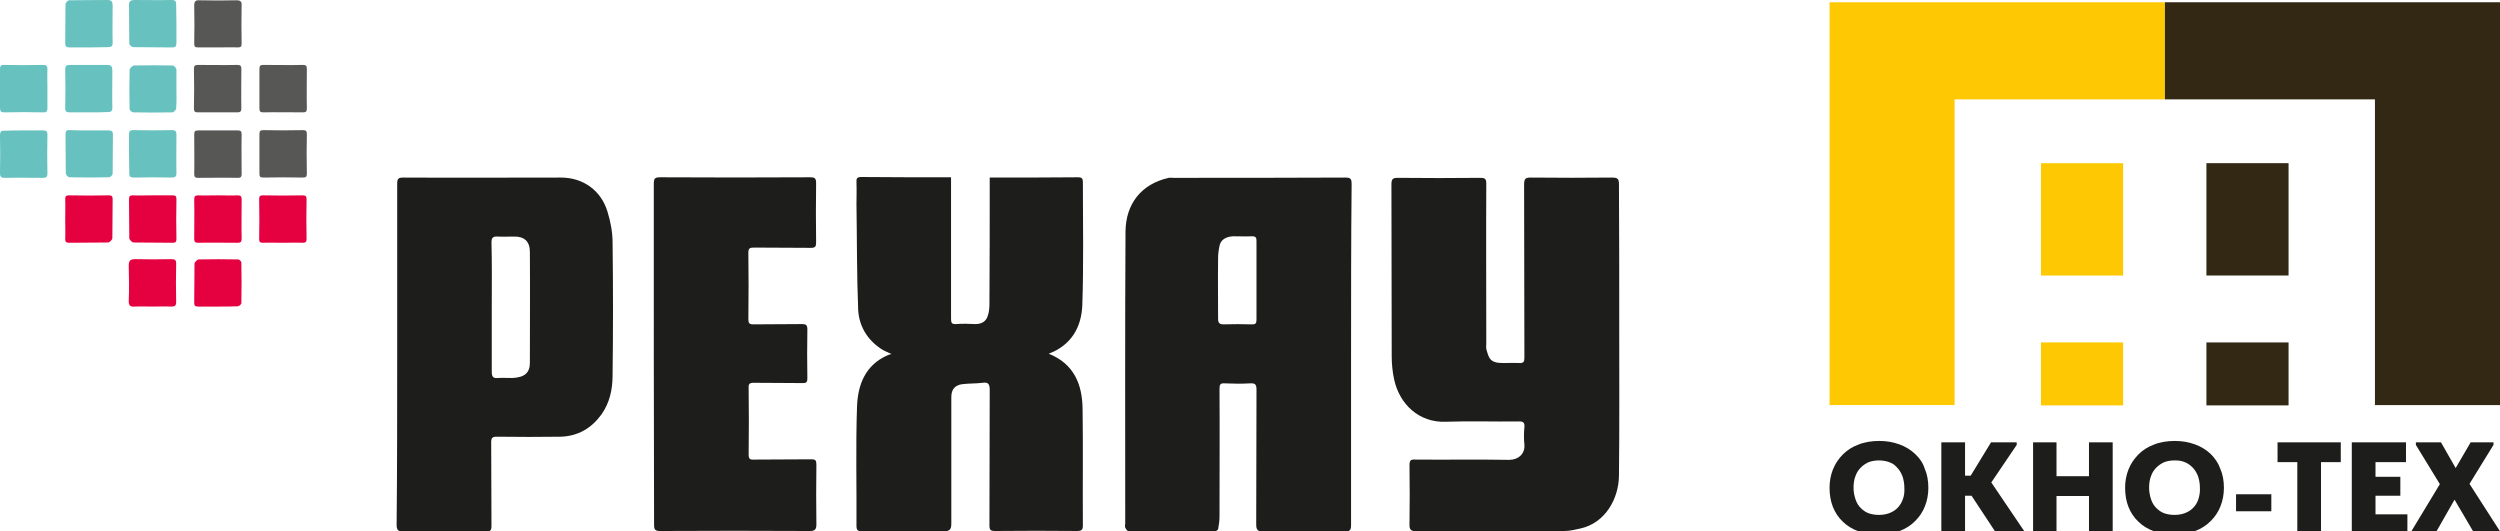 <svg xmlns="http://www.w3.org/2000/svg" id="_Слой_2" x="0" y="0" viewBox="0 0 885.6 188.2" xml:space="preserve"><style>.st0{fill:#fec902}.st1{fill:#322814}.st2{fill:#1d1d1b}.st3{fill:#66c1bf}.st4{fill:#575756}.st5{fill:#e50040}</style><g id="_Слой_1-2"><path class="st0" d="M692.4.8h-44.3v142.7h44.3V35.2h74.5V.8z"/><path class="st0" d="M723 57.8h29.1v39.8H723zm0 63.5h29.1v22.3H723z"/><path class="st1" d="M841.3.8h44.3v142.7h-44.3V35.2h-74.4V.8z"/><path class="st1" d="M781.6 57.8h29.1v39.8h-29.1zm0 63.5h29.1v22.3h-29.1z"/><path class="st2" d="M678.4 160.8c-1.6-1.5-3.4-2.6-5.6-3.4s-4.5-1.2-7.1-1.2-5.2.4-7.4 1.3c-2.2.8-4 2-5.5 3.5s-2.7 3.3-3.5 5.3-1.2 4.2-1.2 6.5c0 2.5.4 4.8 1.2 6.8s2 3.8 3.5 5.2c1.5 1.5 3.4 2.6 5.5 3.4 2.2.8 4.6 1.2 7.3 1.2s5.1-.4 7.3-1.3c2.2-.8 4-2 5.5-3.5s2.7-3.2 3.5-5.3c.8-2 1.2-4.2 1.2-6.5 0-2.5-.4-4.8-1.3-6.8-.6-2-1.8-3.7-3.4-5.2M674 177c-.4 1.2-1.1 2.2-1.9 3s-1.8 1.4-2.9 1.8q-1.65.6-3.6.6c-1.3 0-2.6-.2-3.7-.6s-2-1.1-2.8-1.9q-1.2-1.2-1.8-3c-.4-1.2-.7-2.6-.7-4.1s.2-3 .7-4.2c.4-1.2 1.1-2.2 1.9-3s1.7-1.4 2.8-1.9q1.65-.6 3.6-.6t3.6.6c1.65.6 2 1.1 2.8 1.9s1.4 1.8 1.9 3c.4 1.2.7 2.6.7 4.1.1 1.7-.1 3.1-.6 4.3m40.4-19.4v-.9h-9.1l-7.2 11.8h-2v-11.8h-8.4v32.4h8.4v-13.5h2.3l8.9 13.5h9.8v-.9l-11.7-17.3zm25.6 11.1h-11.5v-12h-8.3v32.4h8.3v-13.4H740v13.4h8.4v-32.4H740zm43.1-7.9c-1.6-1.5-3.4-2.6-5.6-3.4s-4.5-1.2-7.1-1.2-5.2.4-7.4 1.3c-2.2.8-4 2-5.5 3.5s-2.7 3.3-3.5 5.3-1.2 4.2-1.2 6.5c0 2.5.4 4.8 1.2 6.8s2 3.8 3.5 5.2c1.5 1.5 3.4 2.6 5.5 3.4 2.2.8 4.6 1.2 7.3 1.2s5.1-.4 7.3-1.3c2.2-.8 4-2 5.5-3.5s2.7-3.2 3.5-5.3c.8-2 1.2-4.2 1.2-6.5 0-2.5-.4-4.8-1.3-6.8-.7-2-1.9-3.7-3.4-5.2m-4.4 16.2c-.4 1.2-1.1 2.2-1.9 3s-1.8 1.4-2.9 1.8-2.3.6-3.6.6-2.6-.2-3.7-.6-2-1.1-2.8-1.9q-1.2-1.2-1.8-3c-.4-1.2-.7-2.6-.7-4.1s.2-3 .7-4.2c.4-1.2 1.1-2.2 1.9-3s1.7-1.4 2.8-1.9q1.65-.6 3.6-.6c1.95 0 2.5.2 3.6.6s2 1.1 2.8 1.9 1.4 1.8 1.9 3c.4 1.2.7 2.6.7 4.1.1 1.7-.2 3.1-.6 4.3m13.4-1.9h12.5v6h-12.5zm14.7-11.4h7v25.4h8.4v-25.4h7v-7h-22.4zm34.7 11.9h8.8v-6.7h-8.8v-5.2h10.8v-7h-19.2v32.4h19.7v-6.9h-11.3zm33.3-4.2 8.5-13.8v-.9h-8.1l-5.3 9.1-5.2-9.1h-8.9v.9l8.5 13.9-10.1 16.7v.9h8.4l6.9-12.1 7.1 12.1h9v-.9z"/></g><path class="st2" d="M478.6 125.7v60.2c0 1.8-.3 2.4-2.3 2.4-9.6-.1-19.1-.1-28.7 0-2 0-2.6-.5-2.6-2.5.1-15.9 0-31.8.1-47.7 0-1.9-.4-2.4-2.3-2.3-3 .2-6 .1-9 0-1.5-.1-1.8.4-1.8 1.9.1 15.1 0 30.2 0 45.2 0 1.5-.2 3.1-.5 4.6-.1.3-.8.7-1.2.7h-30.5c-.4 0-.9-.7-1.2-1.3-.2-.4 0-1 0-1.6 0-34.4-.1-68.9.1-103.3.1-9.7 5.5-16.8 15.3-19 .5-.1 1.1 0 1.6 0 20.4 0 40.7 0 61.1-.1 1.9 0 2.1.7 2.1 2.3-.2 20.1-.2 40.3-.2 60.5m-33.5-26.3v-14c0-1.2-.2-1.7-1.6-1.7-2.2.1-4.4 0-6.6 0-2.7.1-4.5 1.3-4.9 3.4-.3 1.4-.5 2.9-.5 4.4-.1 7.2 0 14.3 0 21.5 0 1.5.6 1.9 2 1.9q4.95-.15 9.9 0c1.5.1 1.7-.5 1.7-1.8zm-94.5-36.5c10.4 0 20.8 0 31.2-.1 1.6 0 1.8.5 1.8 1.9 0 14.5.3 29-.2 43.4-.3 7.8-3.9 14.2-11.9 17.2 9 3.6 11.9 10.9 12 19.6.2 13.7 0 27.4.1 41.1 0 1.6-.3 2.1-2.1 2.1-9.6-.1-19.3-.1-28.9 0-1.7 0-2.1-.3-2.1-2.1.1-16 0-32 .1-47.9 0-2-.5-2.8-2.5-2.5-2.4.3-4.9.2-7.3.5-2.6.4-3.8 1.9-3.8 4.6v44.8c0 2.1-.6 2.7-2.7 2.7-9.6-.1-19.3-.1-28.9 0-1.6 0-2-.4-2-2 .1-14.1-.3-28.2.2-42.3.3-7.6 2.9-14.5 10.7-18 .4-.2.8-.3 1.5-.5-1.4-.7-2.7-1.1-3.8-1.9-4.9-3.3-7.7-8.1-8-13.8-.5-12.4-.4-24.8-.6-37.2 0-2.6.1-5.3 0-7.9-.1-1.4.2-1.9 1.8-1.9 10.5.1 21.1.1 31.7.1v50.1c0 1.4.2 2 1.8 1.9 2.2-.2 4.5-.1 6.8 0 2.2 0 3.8-.9 4.4-2.9.5-1.4.6-2.9.6-4.4.1-14.8.1-29.7.1-44.6m223 54.2c0 17.2.1 34.4-.1 51.5-.1 7.9-4.7 16.6-13.6 18.6-1.8.4-3.8.9-5.6.9-17.5.1-35 0-52.5.1-2 0-2.6-.6-2.5-2.6.1-6.9.1-13.9 0-20.8 0-1.8.5-2.1 2.1-2 11.1.1 22.2-.1 33.2.1 3.3 0 5.7-2.2 5.4-5.4-.2-2-.2-4.1 0-6.1.2-1.9-.6-2.2-2.3-2.1-8.5.1-17-.2-25.5.1-9.6.4-16.4-6.3-18.3-14.8-.6-2.7-.9-5.6-.9-8.3-.1-20.3 0-40.7-.1-61 0-1.9.5-2.3 2.3-2.3 9.7.1 19.4.1 29.2 0 1.8 0 2.1.5 2.1 2.1-.1 18.8 0 37.7 0 56.5 0 .7-.1 1.4 0 2 .9 3.1 1.1 5.1 6.2 5 1.8 0 3.6-.1 5.4 0 1.7.1 1.9-.5 1.9-2-.1-20.4 0-40.8-.1-61.3 0-2.1.6-2.4 2.5-2.4 9.6.1 19.1.1 28.7 0 2.1 0 2.4.6 2.4 2.5.1 17.2.1 34.4.1 51.7m-432.9 8.1V65.1c0-1.8.4-2.2 2.2-2.2 18.6.1 37.2 0 55.8 0 8 0 14.3 4.7 16.5 12.1 1.1 3.5 1.8 7.3 1.8 11 .2 15.7.2 31.4 0 47 0 4.9-1 9.7-4 13.9-3.6 4.9-8.3 7.6-14.4 7.8-7.5.1-15.1.1-22.6 0-1.6 0-2 .4-2 2 .1 9.9 0 19.7.1 29.6 0 1.6-.4 2-2 2-9.7-.1-19.4-.1-29.2 0-1.9 0-2.4-.6-2.4-2.4.2-20.3.2-40.5.2-60.7m33.5-16.6v23.1c0 1.6.4 2.4 2.1 2.2 1.7-.1 3.5 0 5.2 0 4.3-.2 6.2-1.8 6.2-5.4 0-13.1.1-26.2 0-39.3 0-3.7-2-5.5-5.7-5.4-1.9 0-3.8.1-5.6 0-1.7-.1-2.3.3-2.3 2.1.2 7.5.1 15.1.1 22.7m57.4 16.9V65.1c0-1.9.4-2.3 2.3-2.3q26.55.15 53.1 0c1.6 0 2.1.3 2.1 2.1q-.15 10.5 0 21c0 1.4-.3 1.9-1.8 1.9-6.8-.1-13.6 0-20.3-.1-1.4 0-1.9.3-1.9 1.8.1 7.8.1 15.7 0 23.5 0 1.5.3 1.9 1.8 1.9 5.7-.1 11.5 0 17.2-.1 1.5 0 1.9.4 1.9 1.9q-.15 8.7 0 17.4c0 1.3-.4 1.6-1.6 1.6-5.8-.1-11.6 0-17.4-.1-1.5 0-1.9.4-1.8 1.9.1 7.8.1 15.7 0 23.5 0 1.5.4 1.9 1.9 1.8 6.8-.1 13.6 0 20.3-.1 1.5 0 1.8.4 1.8 1.9-.1 7.1-.1 14.2 0 21.2 0 1.8-.6 2.3-2.3 2.3q-26.55-.15-53.1 0c-1.7 0-2.1-.5-2.1-2.1 0-20.1-.1-40.3-.1-60.5"/><path class="st3" d="M16.8 31.4v6.8c0 1.1-.2 1.7-1.5 1.6q-6.9-.15-13.8 0c-1.2 0-1.5-.4-1.5-1.6V24.6c0-1.1.2-1.7 1.5-1.6q6.9.15 13.8 0c1.2 0 1.5.4 1.5 1.6-.1 2.3 0 4.6 0 6.8"/><path class="st4" d="M77.1 39.8h-6.8c-1.1 0-1.6-.1-1.6-1.4.1-4.7.1-9.3 0-14 0-1.1.4-1.4 1.4-1.4 4.7 0 9.3.1 14 0 1.1 0 1.4.4 1.4 1.4 0 4.7-.1 9.3 0 14 0 1.1-.4 1.4-1.4 1.4zm14.8-8.6v-6.8c0-1.1.3-1.4 1.4-1.4 4.7 0 9.3.1 14 0 1.1 0 1.4.3 1.4 1.4 0 4.7-.1 9.3 0 14 0 1.1-.3 1.4-1.4 1.4-4.7 0-9.3-.1-14 0-1.1 0-1.4-.3-1.4-1.4z"/><path class="st3" d="M8.6 46.2h6.6c1.1 0 1.6.2 1.6 1.5q-.15 6.9 0 13.8c0 1.2-.5 1.5-1.6 1.5-4.5 0-9-.1-13.6 0C.3 63 0 62.5 0 61.3c.1-4.4.1-8.9 0-13.3 0-1.5.5-1.8 1.8-1.7 2.3-.1 4.6-.1 6.8-.1m23.1 0h6.6c1.1 0 1.7.2 1.7 1.4-.1 4.7 0 9.3-.1 14 0 .4-.8 1.2-1.3 1.2-4.7.1-9.3.1-14 0-.5 0-1.3-.9-1.3-1.4-.1-4.6 0-9.2-.1-13.8 0-1.2.4-1.6 1.6-1.5 2.2.1 4.5.1 6.9.1m14 8.1v-6.6c0-1.1.2-1.6 1.5-1.6q6.9.15 13.8 0c1.2 0 1.5.5 1.5 1.6 0 4.5-.1 9 0 13.6 0 1.3-.5 1.6-1.7 1.6-4.4-.1-8.9-.1-13.3 0-1.5 0-1.8-.5-1.7-1.8 0-2.3-.1-4.5-.1-6.8"/><path class="st4" d="M77.4 46.2h6.8c1.1 0 1.4.3 1.4 1.4-.1 4.7 0 9.3 0 14 0 1.1-.3 1.4-1.4 1.4-4.7-.1-9.3 0-14 0-1.1 0-1.4-.3-1.4-1.4.1-4.7 0-9.3 0-14 0-1.1.3-1.4 1.4-1.4zm14.5 8.3v-7c0-1.1.3-1.4 1.4-1.4 4.7.1 9.3.1 14 0 1.1 0 1.4.3 1.4 1.4-.1 4.7-.1 9.3 0 14 0 1.1-.3 1.4-1.4 1.4-4.7-.1-9.3-.1-14 0-1.1 0-1.4-.3-1.4-1.4z"/><path class="st5" d="M77.2 69.2c2.3 0 4.7.1 7 0 1.1 0 1.4.4 1.4 1.4 0 4.7-.1 9.3 0 14 0 1.1-.4 1.4-1.4 1.4-4.7 0-9.3-.1-14 0-1.1 0-1.4-.4-1.4-1.4 0-4.7.1-9.3 0-14 0-1.1.4-1.4 1.4-1.4 2.3.1 4.7 0 7 0M100 86c-2.3 0-4.5-.1-6.8 0-1.1 0-1.4-.3-1.4-1.4.1-4.7.1-9.3 0-14 0-1.1.3-1.4 1.4-1.4 4.7.1 9.3.1 14 0 1.1 0 1.4.3 1.4 1.4-.1 4.7-.1 9.3 0 14 0 1.1-.3 1.4-1.4 1.4-2.4-.1-4.8 0-7.2 0"/><path class="st3" d="M31.5 16.8h-6.8c-1.1 0-1.6-.3-1.6-1.5.1-4.6 0-9.2.1-13.8 0-.5.8-1.4 1.3-1.4 4.5-.1 9 0 13.6-.1 1.4 0 1.8.6 1.8 1.9 0 4.4-.1 8.9 0 13.3 0 1.2-.5 1.5-1.6 1.5-2.3 0-4.6.1-6.8.1m31-8.2v6.6c0 1.1-.3 1.6-1.5 1.6-4.6-.1-9.2 0-13.8-.1-.5 0-1.4-.8-1.4-1.3-.1-4.5 0-9-.1-13.6 0-1.4.6-1.8 1.9-1.8 4.4 0 8.9.1 13.3 0 1.2 0 1.5.5 1.5 1.6 0 2.3.1 4.7.1 7m-31 31.2h-6.8c-1.1 0-1.6-.2-1.6-1.5q.15-6.9 0-13.8c0-1.2.5-1.5 1.6-1.5H38c1.4 0 1.8.6 1.8 1.9 0 4.4-.1 8.9 0 13.3 0 1.2-.5 1.5-1.6 1.5-2.2.1-4.4.1-6.7.1m31-8.2c0 2.3.1 4.5-.1 6.8 0 .5-.9 1.4-1.3 1.4-4.7.1-9.3.1-14 0-.4 0-1.2-.8-1.2-1.2q-.15-6.9 0-13.8c0-.6 1-1.5 1.5-1.6q6.9-.15 13.8 0c.5 0 1.2.9 1.3 1.4z"/><path class="st5" d="M23.1 77.6c0-2.3.1-4.7 0-7 0-1.1.3-1.4 1.4-1.4 4.7.1 9.3.1 14 0 1.1 0 1.4.3 1.4 1.4-.1 4.6 0 9.2-.1 13.8 0 .5-1 1.5-1.5 1.5-4.6.1-9.2 0-13.8.1-1.1 0-1.4-.3-1.4-1.4.1-2.3 0-4.7 0-7m31-8.4h7c1.1 0 1.4.3 1.4 1.4-.1 4.7-.1 9.3 0 14 0 1.1-.3 1.4-1.4 1.4-4.6-.1-9.2 0-13.8-.1-.5 0-1.5-1-1.5-1.5-.1-4.6 0-9.2-.1-13.8 0-1.1.3-1.4 1.4-1.4 2.3.1 4.7 0 7 0m-.2 39.4c-2 0-4.1-.1-6.1 0-1.6.1-2.2-.2-2.2-2 .2-4.1.1-8.3 0-12.4 0-1.7.4-2.4 2.3-2.4q6.3.15 12.6 0c1.4 0 2 .2 1.9 1.8-.1 4.4-.1 8.9 0 13.3 0 1.5-.5 1.7-1.8 1.7-2.2-.1-4.4 0-6.7 0m23.3 0h-7c-1.1 0-1.4-.3-1.4-1.4.1-4.6 0-9.2.1-13.8 0-.5 1-1.5 1.5-1.5 4.7-.1 9.3-.1 14 0 .4 0 1.1.7 1.1 1.1q.15 7.2 0 14.4c0 .4-.8 1.1-1.3 1.1-2.4.1-4.7.1-7 .1"/><path class="st4" d="M77.2 16.8h-7c-1.1 0-1.4-.3-1.4-1.4q.15-6.75 0-13.5c0-1.4.5-1.9 1.9-1.8 4.4.1 8.7.1 13.1 0 1.4 0 1.9.5 1.8 1.8q-.15 6.75 0 13.5c0 1.1-.3 1.4-1.4 1.4-2.4-.1-4.7 0-7 0"/></svg>